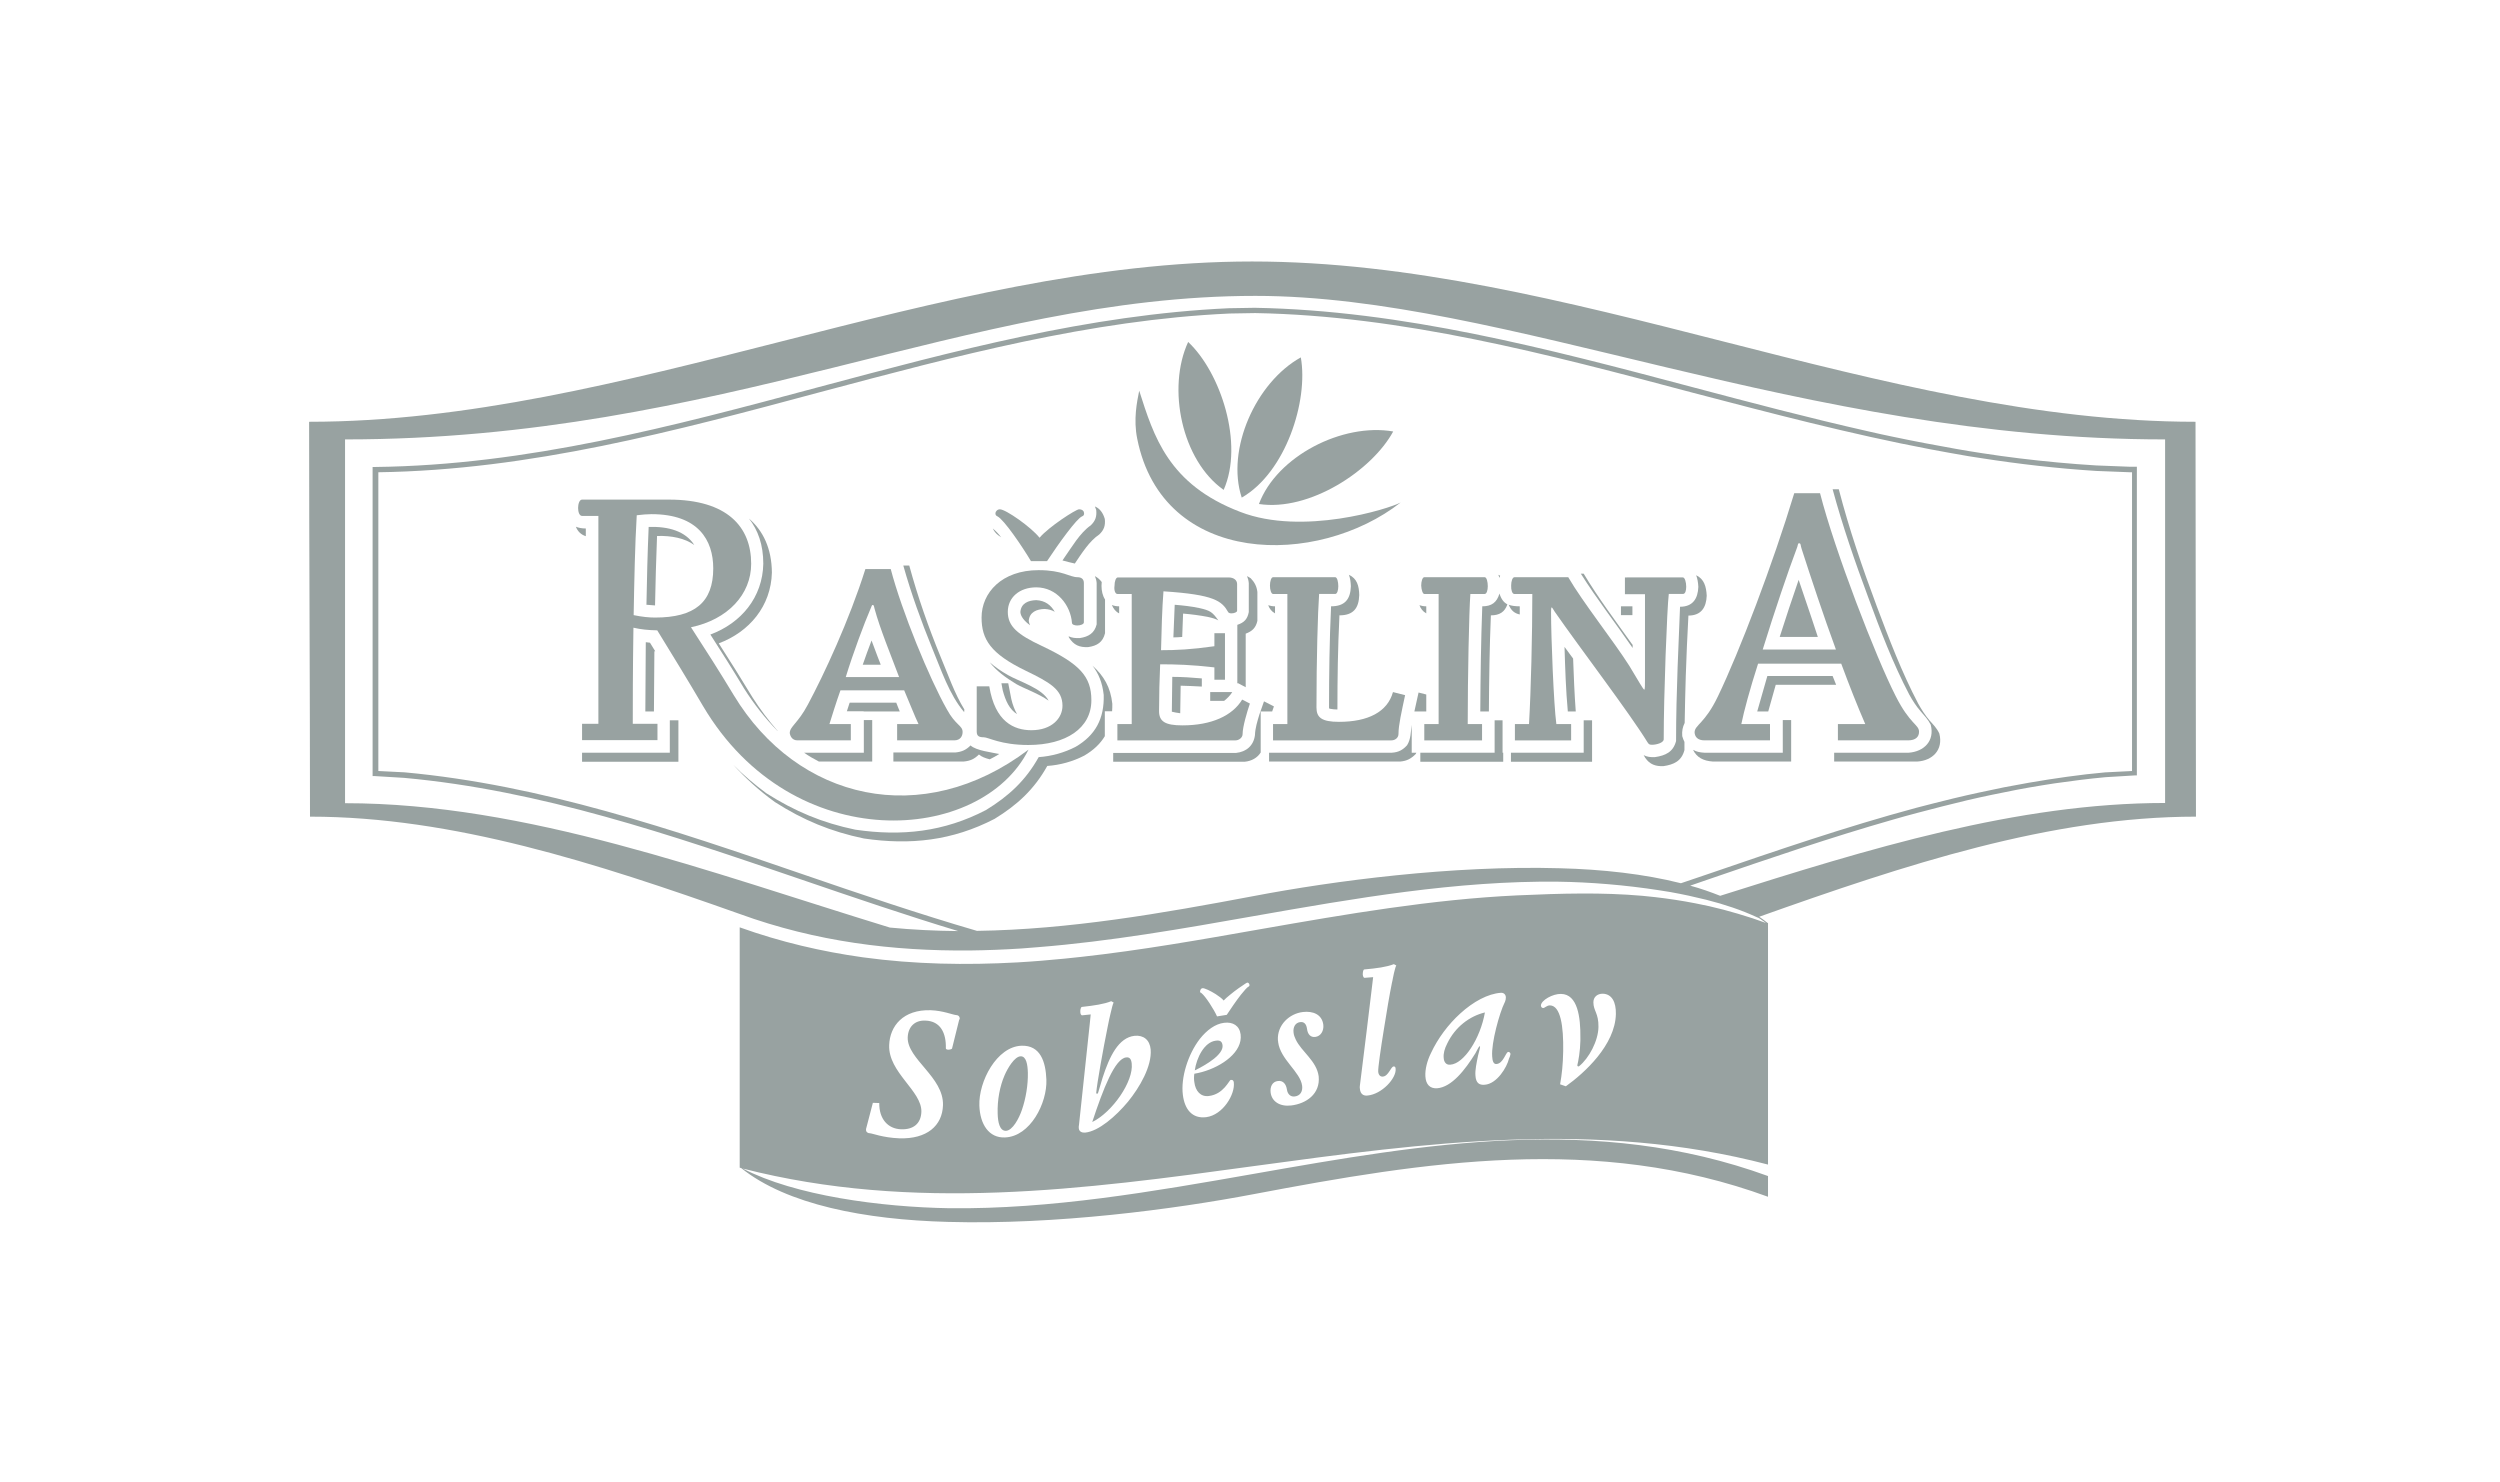 <?xml version="1.0" encoding="utf-8"?>
<!-- Generator: Adobe Illustrator 26.2.1, SVG Export Plug-In . SVG Version: 6.00 Build 0)  -->
<svg version="1.1" id="Vrstva_1" xmlns="http://www.w3.org/2000/svg" xmlns:xlink="http://www.w3.org/1999/xlink" x="0px" y="0px"
	 viewBox="0 0 113.39 67.23" style="enable-background:new 0 0 113.39 67.23;" xml:space="preserve">
<style type="text/css">
	.st0{fill:#98A2A1;}
</style>
<g>
	<path class="st0" d="M59,16.21c-2.04,1.13-3.4,4.18-2.68,6.36C58.32,21.42,59.35,18.18,59,16.21z"/>
	<path class="st0" d="M57.1,22.86c2.29,0.35,5.13-1.52,6.09-3.29C60.89,19.17,57.91,20.69,57.1,22.86z"/>
	<path class="st0" d="M55.5,22.22c0.93-2.1-0.14-5.33-1.61-6.71C52.92,17.61,53.6,20.88,55.5,22.22z"/>
	<path class="st0" d="M63.53,22.79c-0.54,0.29-4.45,1.52-7.27,0.43c-3.28-1.25-3.93-3.44-4.59-5.5c-0.1,0.5-0.27,1.3-0.09,2.18
		C52.74,25.72,59.76,25.74,63.53,22.79z"/>
	<path class="st0" d="M39.94,30.13c-0.05-0.12-0.09-0.24-0.14-0.36c-0.09-0.24-0.18-0.48-0.27-0.72c-0.14,0.36-0.27,0.73-0.4,1.1
		h0.53h0.28L39.94,30.13z"/>
	<path class="st0" d="M81.84,27.07c-0.09-0.26-0.17-0.51-0.26-0.77c-0.3,0.86-0.58,1.72-0.86,2.59h0.51h1.22
		C82.25,28.28,82.05,27.68,81.84,27.07z"/>
	<path class="st0" d="M64.69,32.27v-0.28v-0.49l-0.35-0.09c-0.06,0.29-0.13,0.57-0.19,0.86h0.47H64.69z"/>
	<path class="st0" d="M29.42,23.9l0,0.02c-0.05,1.17-0.08,2.34-0.1,3.51l0.01,0c0.13,0.01,0.26,0.02,0.38,0.03
		c0.02-1.04,0.05-2.09,0.09-3.13l0-0.02c0.66-0.02,1.26,0.1,1.69,0.41C31.09,24.09,30.32,23.87,29.42,23.9z"/>
	<path class="st0" d="M54.89,31.79h0.63c0.15-0.12,0.28-0.25,0.37-0.4h-1V31.79z"/>
	<path class="st0" d="M53.28,27.43l-0.06,1.48c0.13,0,0.27-0.01,0.4-0.02l0.04-1.06c0.37,0.03,0.75,0.08,1.12,0.15
		c0.22,0.05,0.36,0.09,0.48,0.16h0c-0.27-0.38-0.37-0.45-0.86-0.56C54.03,27.5,53.65,27.46,53.28,27.43z"/>
	<path class="st0" d="M39.17,34.14h-2.7c0.21,0.15,0.44,0.28,0.67,0.4h2.42v-1.88h-0.38V34.14z"/>
	<path class="st0" d="M53.53,32.35l0.02-1.25c0.32,0.01,0.64,0.02,0.96,0.04v-0.37c-0.45-0.04-0.89-0.07-1.34-0.07l-0.02,1.58
		C53.26,32.31,53.39,32.33,53.53,32.35z"/>
	<path class="st0" d="M47.38,27.62c0.18,0.01,0.33,0.05,0.46,0.13c-0.17-0.3-0.43-0.51-0.84-0.53c-0.36,0.01-0.69,0.14-0.72,0.54
		c0.01,0.2,0.18,0.41,0.44,0.6c-0.03-0.07-0.05-0.13-0.06-0.2C46.69,27.76,47.02,27.63,47.38,27.62z"/>
	<path class="st0" d="M49.55,30.19c0.28,0.36,0.45,0.78,0.51,1.33c0.03,1.08-0.38,1.83-1.27,2.35c-0.52,0.27-1.1,0.43-1.68,0.47
		c-0.59,1.06-1.36,1.77-2.39,2.4c-1.9,0.99-3.82,1.2-5.93,0.89c-1.49-0.31-2.74-0.83-4.03-1.65c-0.55-0.41-1.05-0.83-1.5-1.29
		c0.56,0.61,1.17,1.17,1.89,1.69c1.28,0.82,2.54,1.34,4.03,1.65c2.11,0.31,4.02,0.1,5.93-0.89c1.03-0.63,1.8-1.34,2.39-2.4
		c0.58-0.04,1.16-0.2,1.68-0.47c0.41-0.24,0.72-0.53,0.93-0.88v-1.13h0.33c0.01-0.11,0.01-0.22,0.01-0.34
		C50.37,31.17,50.07,30.66,49.55,30.19z"/>
	<path class="st0" d="M50.76,27.82V27.5c-0.13,0-0.23-0.02-0.33-0.06C50.5,27.61,50.6,27.74,50.76,27.82z"/>
	<path class="st0" d="M45.73,30.99h-0.31l0.06,0.32c0.13,0.49,0.31,0.87,0.65,1.08c-0.11-0.19-0.2-0.42-0.26-0.68L45.73,30.99z"/>
	<path class="st0" d="M26.57,23.97c-0.18,0-0.33-0.03-0.45-0.08c0.08,0.21,0.23,0.36,0.45,0.43V23.97z"/>
	<path class="st0" d="M32.22,28.78c0.52,0.81,1.04,1.63,1.53,2.45c0.45,0.71,0.94,1.33,1.52,1.93c0,0,0-0.01,0-0.01
		c-0.42-0.48-0.79-0.97-1.14-1.52c-0.5-0.83-1.01-1.64-1.53-2.45c1.39-0.52,2.37-1.69,2.41-3.21c-0.01-1.1-0.4-1.9-1.04-2.45
		c0.41,0.52,0.65,1.19,0.65,2.05C34.59,27.09,33.62,28.26,32.22,28.78z"/>
	<path class="st0" d="M45.72,30.62c-0.32-0.18-0.59-0.37-0.83-0.58c0.3,0.38,0.71,0.69,1.21,0.99c0.35,0.2,1.02,0.43,1.46,0.75
		C47.28,31.22,46.2,30.9,45.72,30.62z"/>
	<polygon class="st0" points="30.38,34.14 26.4,34.14 26.4,34.55 30.77,34.55 30.77,32.67 30.38,32.67 	"/>
	<path class="st0" d="M43.73,32.3L43.73,32.3l0.01-0.12c-0.45-0.73-0.74-1.59-1.07-2.37c-0.56-1.36-1.04-2.73-1.43-4.16h-0.27
		c0.36,1.28,0.81,2.52,1.31,3.75C42.69,30.38,43.04,31.48,43.73,32.3z"/>
	<path class="st0" d="M56.12,28.34v2.67l0.02-0.03l0.36,0.19v-2.43c0.3-0.11,0.46-0.27,0.53-0.58v-1.31
		c-0.03-0.26-0.13-0.44-0.3-0.62c-0.06-0.04-0.11-0.07-0.17-0.1c0.04,0.09,0.07,0.2,0.08,0.32v1.31
		C56.58,28.08,56.43,28.24,56.12,28.34z"/>
	<path class="st0" d="M45.28,24.28c0.04,0.03,0.08,0.06,0.13,0.09c-0.12-0.16-0.25-0.29-0.38-0.4
		C45.08,24.08,45.16,24.19,45.28,24.28z"/>
	<path class="st0" d="M40.14,32.27h0.67c-0.05-0.13-0.11-0.26-0.16-0.4h-2.11l-0.01,0.02c-0.04,0.12-0.08,0.25-0.12,0.37h0.76v0.01
		L40.14,32.27L40.14,32.27z"/>
	<path class="st0" d="M48.27,25.3l-0.08,0.12l0,0c0.19,0.05,0.37,0.1,0.56,0.14c0.31-0.46,0.66-1.02,1.11-1.32
		c0.22-0.21,0.28-0.41,0.25-0.7c-0.08-0.28-0.23-0.48-0.45-0.57c0.02,0.05,0.04,0.11,0.06,0.16c0.03,0.29-0.03,0.49-0.25,0.7
		C48.98,24.17,48.61,24.82,48.27,25.3z"/>
	<path class="st0" d="M40.52,34.14v0.4h3.19c0.3-0.03,0.48-0.11,0.69-0.32c0.11,0.1,0.29,0.17,0.49,0.22
		c0.14-0.07,0.29-0.15,0.43-0.24c-0.34-0.08-1.04-0.15-1.3-0.39c-0.21,0.21-0.4,0.29-0.69,0.32H40.52z"/>
	<path class="st0" d="M29.39,29.14l-0.07-0.01l-0.03,0l-0.02,3.14h0.39l0.02-2.73l0.03,0l0.01,0c-0.08-0.13-0.16-0.26-0.24-0.39
		l-0.01,0L29.39,29.14z"/>
	<path class="st0" d="M48.98,28.94c-0.2,0.01-0.37-0.01-0.51-0.08c0,0.02,0.01,0.03,0.01,0.05c0.22,0.35,0.48,0.46,0.88,0.44
		c0.4-0.06,0.66-0.22,0.76-0.63v-1.53c-0.11-0.17-0.16-0.39-0.16-0.62c0-0.06,0.01-0.12,0.01-0.17c-0.08-0.11-0.18-0.2-0.31-0.27
		c0.04,0.09,0.07,0.19,0.08,0.31v1.88C49.64,28.72,49.37,28.88,48.98,28.94z"/>
	<path class="st0" d="M68.01,26.21c0.01-0.03,0.02-0.07,0.03-0.1c-0.02-0.01-0.05-0.03-0.08-0.04
		C67.98,26.12,67.99,26.16,68.01,26.21L68.01,26.21z"/>
	<path class="st0" d="M64.69,27.82V27.5c-0.12,0-0.22-0.02-0.31-0.05C64.44,27.61,64.54,27.74,64.69,27.82z"/>
	<path class="st0" d="M76.09,30.25c-0.04,1.12-0.07,2.24-0.07,3.36c-0.13,0.5-0.48,0.66-0.96,0.73c-0.19,0.01-0.36-0.01-0.51-0.09
		c0.02,0.04,0.05,0.08,0.07,0.12c0.21,0.31,0.48,0.39,0.82,0.38c0.48-0.07,0.83-0.23,0.96-0.73c0-0.12,0-0.25,0-0.37
		c-0.04-0.08-0.07-0.16-0.1-0.26c-0.02-0.24,0.02-0.42,0.11-0.6c0.01-0.71,0.03-1.42,0.05-2.13c0.03-0.91,0.07-1.83,0.12-2.74
		c0.58,0,0.81-0.37,0.83-0.9c-0.02-0.42-0.12-0.76-0.48-0.93c0.06,0.15,0.09,0.33,0.1,0.53c-0.02,0.53-0.25,0.9-0.83,0.9
		C76.16,28.42,76.13,29.33,76.09,30.25z"/>
	<path class="st0" d="M71.11,32.27h0.36c-0.06-0.8-0.09-1.6-0.12-2.4c-0.13-0.18-0.26-0.36-0.39-0.53
		C70.99,30.31,71.02,31.29,71.11,32.27z"/>
	<polygon class="st0" points="71.83,34.14 68.53,34.14 68.53,34.55 72.21,34.55 72.21,32.67 71.83,32.67 	"/>
	<path class="st0" d="M80.85,34.14H77.3c-0.2-0.01-0.37-0.05-0.51-0.13c0.17,0.35,0.47,0.5,0.89,0.53h3.56v-1.88h-0.38V34.14z"/>
	<path class="st0" d="M74.04,29.24c-0.76-1.07-1.54-2.1-2.21-3.22H71.7c0.73,1.16,1.57,2.23,2.35,3.37V29.24z"/>
	<rect x="73.52" y="27.5" class="st0" width="0.52" height="0.4"/>
	<polygon class="st0" points="68.15,32.67 67.79,32.67 67.79,34.14 64.42,34.14 64.42,34.55 68.18,34.55 68.18,34.14 68.15,34.14 	
		"/>
	<path class="st0" d="M86.6,31.51c0.15,0.27,0.31,0.52,0.52,0.76c0.17,0.2,0.33,0.36,0.45,0.6c0.19,0.74-0.31,1.22-1,1.27h-3.38v0.4
		h3.77c0.69-0.04,1.19-0.53,1-1.27c-0.11-0.24-0.27-0.4-0.45-0.6c-0.2-0.24-0.36-0.49-0.51-0.76c-0.74-1.41-1.32-2.93-1.88-4.42
		c-0.65-1.74-1.25-3.49-1.72-5.3h-0.28c0.45,1.66,1.01,3.28,1.61,4.89C85.28,28.58,85.86,30.1,86.6,31.51z"/>
	<polygon class="st0" points="83.12,30.66 80.16,30.66 79.7,32.27 80.2,32.27 80.54,31.06 83.28,31.06 	"/>
	<path class="st0" d="M57.18,34.13v-1.86h0.52c0.03-0.08,0.05-0.15,0.08-0.23l-0.45-0.23c-0.07,0.2-0.14,0.4-0.21,0.6
		c-0.09,0.3-0.19,0.61-0.2,0.93c-0.06,0.48-0.39,0.76-0.86,0.81h-5.57v0.4h5.96C56.77,34.52,57.03,34.37,57.18,34.13z"/>
	<path class="st0" d="M68.93,27.87c0-0.12,0-0.25,0-0.37c-0.2,0-0.36-0.02-0.5-0.07C68.54,27.7,68.7,27.82,68.93,27.87z"/>
	<path class="st0" d="M67.14,32.27h0.39c0.01-1.45,0.03-2.91,0.09-4.36c0.39,0,0.63-0.15,0.75-0.5c-0.16-0.08-0.28-0.23-0.36-0.49
		c-0.12,0.41-0.36,0.58-0.78,0.58C67.17,29.09,67.15,30.68,67.14,32.27z"/>
	<path class="st0" d="M57.83,27.82V27.5c-0.12,0-0.22-0.02-0.31-0.05C57.58,27.61,57.68,27.74,57.83,27.82z"/>
	<path class="st0" d="M57.56,34.14v0.4h5.96c0.3-0.03,0.48-0.13,0.69-0.34c0.01-0.02,0.02-0.04,0.03-0.06h-0.21v-1.26
		c-0.05,0.32-0.03,0.63-0.21,0.92c-0.2,0.22-0.39,0.32-0.69,0.34H57.56z"/>
	<path class="st0" d="M60.37,27.5l0,0.05c-0.07,1.51-0.09,3.02-0.09,4.53l0,0.05l0.06,0.02c0.11,0.02,0.21,0.03,0.32,0.03
		c0-1.41,0.02-2.81,0.09-4.22l0-0.05c0.63,0,0.88-0.32,0.9-0.92c-0.01-0.42-0.1-0.75-0.47-0.92c0.06,0.15,0.08,0.32,0.09,0.52
		C61.25,27.18,61,27.5,60.37,27.5z"/>
	<path class="st0" d="M68.68,26.94h0.82c0,1.82-0.06,4.36-0.15,5.9h-0.64v0.74h2.55v-0.74h-0.67c-0.12-0.88-0.24-3.96-0.24-5.06
		c0-0.11,0-0.23,0.03-0.23c0.03,0,0.08,0.12,0.14,0.2c1.14,1.64,3.39,4.59,4.2,5.91c0.06,0.09,0.08,0.12,0.21,0.12
		c0.2,0,0.53-0.09,0.53-0.25c0-2,0.15-5.94,0.23-6.59h0.64c0.11,0,0.15-0.15,0.15-0.33c0-0.2-0.06-0.42-0.15-0.42H73.7v0.76h0.91
		v3.86c0,0.24,0,0.47-0.03,0.47c-0.05,0-0.26-0.39-0.68-1.08c-0.73-1.15-2.11-2.88-2.77-4.02h-2.44c-0.09,0-0.15,0.18-0.15,0.38
		C68.53,26.76,68.59,26.94,68.68,26.94z"/>
	<path class="st0" d="M60.73,32.74c-0.79,0-1.02-0.2-1.02-0.65c0-2.18,0.06-4.33,0.12-5.15h0.73c0.09,0,0.14-0.17,0.14-0.35
		c0-0.2-0.05-0.41-0.14-0.41h-2.82c-0.08,0-0.14,0.18-0.14,0.38c0,0.2,0.06,0.38,0.14,0.38h0.65v5.9h-0.65v0.74h5.37
		c0.17,0,0.32-0.12,0.32-0.29c0-0.41,0.14-1,0.3-1.76l-0.55-0.14C62.93,32.29,62.05,32.74,60.73,32.74z"/>
	<path class="st0" d="M36.17,33.58h2.42v-0.74h-0.97c0.09-0.29,0.32-1.03,0.5-1.53h2.89c0.26,0.61,0.49,1.2,0.65,1.53h-0.97v0.74
		h2.59c0.29,0,0.38-0.21,0.38-0.38c0-0.3-0.32-0.3-0.71-1.02c-0.8-1.41-2.05-4.46-2.55-6.37h-1.15c-0.73,2.32-1.88,4.79-2.61,6.15
		c-0.45,0.85-0.82,0.99-0.82,1.29C35.84,33.39,35.93,33.58,36.17,33.58z M39.48,27.62c0.06-0.12,0.05-0.18,0.11-0.18
		c0.05,0,0.05,0.08,0.08,0.18c0.24,0.89,0.73,2.08,1.11,3.09h-2.42C38.7,29.6,39.2,28.27,39.48,27.62z"/>
	<path class="st0" d="M44.62,33.44c0.21,0,0.77,0.35,2.02,0.35c1.71,0,2.86-0.76,2.86-2.03c0-1.08-0.53-1.65-2.24-2.46
		c-1.11-0.52-1.55-0.89-1.55-1.55c0-0.65,0.53-1.11,1.29-1.11c0.94,0,1.56,0.82,1.62,1.61c0,0.08,0.12,0.12,0.24,0.12
		c0.15,0,0.3-0.06,0.3-0.14v-1.79c0-0.17-0.11-0.26-0.29-0.26c-0.35,0-0.68-0.32-1.76-0.32c-1.68,0-2.59,1.03-2.59,2.15
		c0,0.99,0.41,1.64,2,2.41c1.09,0.53,1.67,0.85,1.67,1.59c0,0.56-0.48,1.11-1.41,1.11c-0.79,0-1.65-0.38-1.91-1.99H44.3v2.05
		C44.3,33.39,44.41,33.44,44.62,33.44z"/>
	<path class="st0" d="M50.68,26.94h0.65v5.9h-0.65v0.74h5.36c0.15,0,0.32-0.12,0.32-0.29c0-0.32,0.2-1,0.33-1.38l-0.35-0.18
		c-0.44,0.73-1.39,1.17-2.71,1.17c-0.79,0-1.06-0.18-1.06-0.65c0-0.7,0.02-1.44,0.05-2.12c0.7,0,1.42,0.02,2.46,0.14v0.56h0.48
		v-2.11h-0.48v0.59c-1.05,0.15-1.73,0.18-2.42,0.18c0.02-0.88,0.05-1.92,0.11-2.67c2.32,0.15,2.65,0.44,2.94,0.95
		c0.02,0.03,0.08,0.05,0.14,0.05c0.12,0,0.26-0.05,0.26-0.12v-1.21c0-0.17-0.14-0.3-0.39-0.3h-5.02c-0.09,0-0.15,0.18-0.15,0.38
		C50.52,26.76,50.58,26.94,50.68,26.94z"/>
	<path class="st0" d="M77.31,33.58h2.97v-0.74h-1.3c0.12-0.59,0.39-1.59,0.76-2.74h3.77c0.39,1.05,0.73,1.91,1.09,2.74h-1.24v0.74
		h3.18c0.36,0,0.5-0.17,0.5-0.39c0-0.33-0.41-0.33-1.06-1.62c-0.89-1.74-2.76-6.58-3.43-9.2h-1.17c-0.97,3.21-2.49,7.2-3.46,9.21
		c-0.59,1.24-1.06,1.3-1.06,1.64C76.87,33.41,76.99,33.58,77.31,33.58z M81.48,24.91c0.08-0.18,0.05-0.27,0.12-0.27
		c0.09,0,0.06,0.11,0.12,0.27c0.42,1.3,0.97,2.97,1.55,4.55h-3.32C80.48,27.74,81.12,25.86,81.48,24.91z"/>
	<path class="st0" d="M46.65,34c-4.81,3.64-10.48,2.31-13.37-2.47c-0.62-1.03-1.29-2.08-1.94-3.08c1.67-0.35,2.73-1.49,2.73-2.88
		c0-1.67-1.08-2.91-3.73-2.91h-3.94c-0.12,0-0.18,0.2-0.18,0.38c0,0.18,0.06,0.36,0.18,0.36h0.74v9.43h-0.74v0.74h3.42v-0.74H28.7
		c0-0.82,0-2.36,0.03-4.36c0.35,0.08,0.65,0.11,1.08,0.12c0.73,1.19,1.37,2.23,2.08,3.44C35.96,38.91,44.52,38.28,46.65,34z
		 M29.71,28.01c-0.27,0-0.58-0.03-0.97-0.11c0.03-1.64,0.06-3.18,0.14-4.53c0.24-0.03,0.48-0.05,0.67-0.05c2.12,0,2.8,1.18,2.8,2.46
		C32.35,27.32,31.51,28.01,29.71,28.01z"/>
	<path class="st0" d="M45.24,23.42c0.3,0.15,1.12,1.36,1.52,2.03h0.73c0.52-0.79,1.35-1.94,1.59-2.03c0.08-0.03,0.09-0.08,0.09-0.14
		c0-0.08-0.06-0.18-0.23-0.18c-0.14,0-1.38,0.8-1.79,1.29c-0.38-0.48-1.53-1.29-1.8-1.29c-0.12,0-0.2,0.11-0.2,0.17
		C45.15,23.33,45.15,23.38,45.24,23.42z"/>
	<path class="st0" d="M64.6,26.94h0.65v5.9H64.6v0.74h2.62v-0.74h-0.65c0-2.18,0.06-5.08,0.12-5.9h0.65c0.09,0,0.14-0.17,0.14-0.35
		c0-0.2-0.05-0.41-0.14-0.41H64.6c-0.08,0-0.14,0.18-0.14,0.38C64.47,26.76,64.53,26.94,64.6,26.94z"/>
	<path class="st0" d="M46.29,47.91c-0.27,0.01-0.58,0.52-0.73,0.87c-0.21,0.49-0.33,1.11-0.31,1.73c0.01,0.39,0.09,0.78,0.37,0.78
		c0.31-0.01,0.6-0.57,0.73-0.95c0.18-0.52,0.28-1.14,0.27-1.68C46.61,48.29,46.55,47.9,46.29,47.91z"/>
	<path class="st0" d="M80.2,41.87c-0.01,0-0.02-0.01-0.03-0.01c-0.12-0.1-0.25-0.19-0.38-0.28C86.4,39.23,93,37.04,99.6,37.04
		c0-5.99-0.02-11.96-0.02-17.91c-14.25,0-28.52-7.27-42.79-7.27c-14.25,0-28.52,7.27-42.77,7.27c0,5.99,0.04,11.96,0.04,17.91
		c6.49,0,12.99,2.11,19.48,4.41v-0.32c0,0,0,0,0,0v0.32c3.49,1.27,6.97,1.69,10.46,1.66c0.77-0.01,1.54-0.04,2.32-0.09
		c0.25-0.02,0.51-0.04,0.76-0.06c3.26-0.26,6.52-0.83,9.79-1.41c4.6-0.81,9.2-1.61,13.8-1.56c1.44,0.02,3.05,0.15,4.59,0.39
		c0.17,0.03,0.33,0.05,0.5,0.08c0.56,0.1,1.11,0.22,1.63,0.35c0.83,0.21,1.6,0.47,2.27,0.78c0.03,0.01,0.06,0.03,0.1,0.04
		c0.05,0.03,0.1,0.06,0.15,0.1c0.06,0.04,0.12,0.08,0.18,0.13c-0.2-0.07-0.4-0.14-0.6-0.21c-0.89-0.29-1.75-0.52-2.6-0.68
		c-0.61-0.12-1.22-0.21-1.82-0.28c-0.19-0.02-0.39-0.04-0.58-0.06c-1.83-0.16-3.65-0.11-5.66-0.02c-3.88,0.18-7.76,0.85-11.64,1.53
		c-2.72,0.48-5.43,0.96-8.15,1.26c-0.25,0.03-0.51,0.05-0.76,0.08c-0.71,0.07-1.42,0.13-2.13,0.17c-2.34,0.13-4.67,0.09-7.01-0.23
		c-1.86-0.26-3.72-0.69-5.59-1.36v10.86v0.04c0.02,0.01,0.05,0.01,0.07,0.02c2.07,1.66,5.61,2.34,9.37,2.44
		c4.88,0.14,10.26-0.57,13.88-1.26c7.76-1.47,15.54-2.73,23.32,0.12v-0.48v-0.46c-7.78-2.83-15.54-1.47-23.32-0.1
		c-4.6,0.81-9.2,1.61-13.8,1.56c-3.12-0.05-7.02-0.57-9.38-1.8c7.73,1.98,15.46,0.95,23.17-0.11c7.78-1.06,15.56-2.11,23.33-0.07
		V41.88c0,0,0,0,0,0c0,0,0,0,0,0V41.87z M54.47,45.03c-0.03-0.01-0.04-0.03-0.04-0.04c0,0.02-0.01-0.15,0.11-0.17
		c0.09-0.01,0.36,0.12,0.6,0.27c0.15,0.1,0.29,0.2,0.36,0.29c0.07-0.07,0.17-0.17,0.29-0.26c0.25-0.21,0.56-0.42,0.7-0.51
		c0.04-0.02,0.06-0.03,0.07-0.04c0.05-0.01,0.07,0.02,0.09,0.04c0.01,0.02,0.02,0.04,0.02,0.05c0.01,0.05-0.01,0.08-0.06,0.1
		c-0.05,0.03-0.18,0.17-0.33,0.36c-0.21,0.27-0.47,0.65-0.64,0.91L55.2,46.1c-0.14-0.32-0.53-0.92-0.7-1.05
		C54.49,45.04,54.48,45.03,54.47,45.03z M43.5,46.27l-0.32,1.29c-0.01,0.02-0.09,0.05-0.17,0.05c-0.05,0-0.11-0.02-0.11-0.06
		c0.02-0.69-0.24-1.24-0.93-1.26c-0.48-0.02-0.78,0.28-0.8,0.76c-0.03,0.99,1.64,1.8,1.6,3.08c-0.03,0.93-0.73,1.54-1.98,1.5
		c-0.76-0.03-1.23-0.23-1.34-0.23c-0.08,0-0.18-0.05-0.17-0.17c0-0.02,0-0.04,0.01-0.06l0.3-1.15l0.29,0.01
		c-0.01,0.72,0.39,1.17,0.99,1.19c0.55,0.02,0.9-0.25,0.92-0.79c0.03-0.95-1.51-1.79-1.46-3.03c0.03-0.86,0.63-1.62,1.89-1.58
		c0.55,0.02,1,0.21,1.15,0.22c0.07,0,0.16,0.04,0.16,0.17C43.51,46.22,43.52,46.25,43.5,46.27z M45.58,51.59
		c-0.73,0.03-1.13-0.6-1.16-1.44c-0.04-1.1,0.79-2.68,1.91-2.72c0.86-0.03,1.1,0.73,1.13,1.54C47.5,50.03,46.73,51.55,45.58,51.59z
		 M51.16,49.97c-0.55,0.66-1.33,1.34-1.94,1.4c-0.13,0.01-0.27-0.03-0.29-0.19c-0.01-0.05,0-0.11,0.01-0.17l0.49-4.6l0.04-0.4
		l-0.38,0.04c-0.06,0.01-0.09-0.08-0.09-0.14c-0.01-0.07,0.01-0.23,0.07-0.24c0.55-0.06,1.02-0.13,1.33-0.26l0.11,0.06
		c-0.04,0.07-0.09,0.28-0.15,0.54c-0.03,0.14-0.08,0.33-0.12,0.56c-0.2,0.98-0.49,2.6-0.52,3c0,0.03,0.03,0.04,0.04,0.04
		c0.02,0,0.04-0.03,0.05-0.06l0.2-0.67c0.31-0.96,0.72-1.82,1.45-1.9c0.4-0.04,0.69,0.18,0.73,0.62
		C52.25,48.36,51.69,49.32,51.16,49.97z M54.17,49.08c0.05,0.41,0.29,0.68,0.66,0.63c0.67-0.08,0.92-0.72,0.99-0.73
		c0.08-0.01,0.13,0.02,0.14,0.11c0.07,0.54-0.49,1.48-1.25,1.58c-0.64,0.08-0.98-0.36-1.06-1.01c-0.1-0.78,0.23-1.84,0.77-2.54
		c0.31-0.39,0.69-0.68,1.1-0.73c0.4-0.05,0.7,0.13,0.75,0.53c0.01,0.1,0.01,0.19-0.01,0.29c-0.14,0.74-1.17,1.34-2.09,1.49
		C54.15,48.83,54.15,48.96,54.17,49.08z M58.56,50.14c-0.51,0.06-0.88-0.18-0.93-0.59c-0.03-0.25,0.07-0.49,0.33-0.52
		c0.23-0.03,0.37,0.13,0.41,0.39c0.03,0.21,0.17,0.34,0.36,0.31c0.24-0.03,0.36-0.22,0.33-0.48c-0.08-0.64-0.99-1.19-1.09-1.99
		c0-0.03,0-0.05-0.01-0.08c-0.04-0.69,0.52-1.21,1.14-1.28c0.44-0.05,0.86,0.1,0.92,0.58c0.03,0.28-0.12,0.52-0.36,0.55
		c-0.21,0.03-0.35-0.11-0.38-0.37c-0.03-0.21-0.13-0.33-0.32-0.3c-0.21,0.03-0.32,0.23-0.29,0.47c0.01,0.11,0.05,0.22,0.1,0.32
		c0.26,0.55,0.95,0.97,1.04,1.67C59.89,49.62,59.24,50.06,58.56,50.14z M62.02,49.69c-0.19,0.02-0.32-0.08-0.34-0.3
		c-0.01-0.05-0.01-0.11,0-0.16l0.3-2.42l0.25-2.07l0.05-0.42l-0.38,0.03c-0.06,0.01-0.08-0.08-0.09-0.14c0,0,0-0.01,0-0.01
		c0-0.08,0.01-0.22,0.07-0.23c0.56-0.05,1.01-0.11,1.34-0.24l0.11,0.06c-0.02,0.03-0.04,0.09-0.06,0.17
		c-0.03,0.1-0.06,0.24-0.09,0.39c-0.01,0.07-0.03,0.15-0.05,0.24c-0.1,0.49-0.24,1.31-0.36,2.08c-0.15,0.92-0.27,1.77-0.26,1.93
		c0.01,0.15,0.09,0.24,0.21,0.23c0.26-0.02,0.36-0.45,0.49-0.46c0.06-0.01,0.09,0.04,0.09,0.11C63.34,48.9,62.68,49.63,62.02,49.69z
		 M68.44,48.02c-0.09,0.38-0.54,1.14-1.1,1.18c-0.24,0.02-0.4-0.07-0.42-0.42c-0.02-0.24,0.05-0.57,0.12-0.91
		c0.02-0.1,0.09-0.32,0.09-0.39c0-0.02-0.01-0.03-0.02-0.03c-0.04,0.02-0.14,0.23-0.19,0.32c-0.47,0.76-1.08,1.54-1.74,1.59
		c-0.32,0.02-0.51-0.17-0.53-0.54c-0.02-0.31,0.08-0.71,0.25-1.05c0.31-0.67,0.79-1.31,1.33-1.8c0.59-0.54,1.26-0.9,1.84-0.94
		c0.12-0.01,0.22,0.06,0.23,0.2c0,0.07-0.01,0.14-0.04,0.21c-0.01,0.01-0.01,0.03-0.02,0.04c-0.22,0.44-0.61,1.82-0.56,2.44
		c0.01,0.18,0.05,0.35,0.19,0.34c0.32-0.02,0.42-0.54,0.54-0.55c0.05,0,0.1,0.04,0.1,0.1C68.5,47.88,68.47,47.96,68.44,48.02z
		 M71.02,49.27l-0.26-0.09c0.08-0.45,0.13-0.9,0.14-1.5c0.02-1.14-0.12-2.07-0.6-2.08c-0.15,0-0.23,0.12-0.31,0.12
		c-0.06,0-0.1-0.06-0.1-0.11c0-0.24,0.54-0.54,0.91-0.53c0.76,0.01,0.89,1.06,0.88,1.99l0,0.13c-0.01,0.48-0.09,0.92-0.14,1.12
		c0,0.02,0.02,0.05,0.05,0.05l0.03-0.01c0.45-0.36,0.87-1.15,0.88-1.78c0.01-0.63-0.23-0.73-0.23-1.12c0-0.25,0.19-0.39,0.42-0.39
		c0.42,0.01,0.61,0.38,0.6,0.92C73.26,47.4,71.86,48.67,71.02,49.27z M15.65,36.43V19.93c17.05,0,28.25-6.51,41.29-6.51
		c11.35,0,24.75,6.51,41.26,6.51v16.49c-6.72,0-13.45,2.08-20.18,4.21c-0.43-0.17-0.88-0.33-1.36-0.46c0.28-0.1,0.56-0.19,0.84-0.29
		c2.77-0.95,5.54-1.9,8.34-2.7c0.37-0.11,0.75-0.21,1.12-0.31c0.75-0.2,1.5-0.39,2.25-0.57c0.38-0.09,0.75-0.17,1.13-0.25
		c0.38-0.08,0.76-0.15,1.14-0.23c0.38-0.07,0.76-0.14,1.14-0.2c0.19-0.03,0.38-0.06,0.57-0.09c0.77-0.11,1.54-0.21,2.31-0.28
		l0.66-0.04l0.66-0.04h0.1V21.17h-0.31l-0.77-0.03l-0.77-0.03c-1.16-0.07-2.32-0.18-3.47-0.32c-0.58-0.07-1.15-0.15-1.73-0.24
		c-0.38-0.06-0.77-0.12-1.15-0.19c-0.96-0.17-1.91-0.35-2.86-0.55c-0.38-0.08-0.76-0.16-1.14-0.25c-2.66-0.6-5.31-1.3-7.95-2
		c-6.59-1.75-13.16-3.48-19.85-3.6h-0.02l-1.17,0.02c-6.34,0.29-12.46,1.94-18.61,3.58c-6.59,1.77-13.22,3.54-20.1,3.62h-0.12v14.02
		h0.1l1.32,0.08c6.2,0.56,12.11,2.59,18.02,4.61c2.37,0.81,4.74,1.62,7.12,2.34c-1.03-0.01-2.07-0.06-3.1-0.16
		C32.13,39.55,23.89,36.43,15.65,36.43z M36.43,39.66c-5.93-2.04-11.86-4.06-18.08-4.63l-1.19-0.06V21.42
		c6.88-0.1,13.47-1.87,20.06-3.64c6.12-1.63,12.23-3.27,18.55-3.56l1.15-0.02h0.02c6.65,0.12,13.22,1.85,19.79,3.6
		c3.59,0.94,7.2,1.89,10.83,2.58c0.57,0.11,1.15,0.21,1.72,0.31c0.19,0.03,0.38,0.06,0.58,0.09c1.73,0.27,3.47,0.47,5.22,0.58
		l1.54,0.06h0.08v13.55L96.11,35l-0.59,0.03h-0.02c-0.58,0.05-1.16,0.12-1.74,0.2c-0.58,0.08-1.15,0.17-1.73,0.27
		c-0.38,0.07-0.76,0.14-1.14,0.21c-0.38,0.08-0.76,0.16-1.14,0.24c-0.38,0.08-0.76,0.17-1.14,0.26c-0.57,0.14-1.13,0.28-1.7,0.43
		c-3.19,0.86-6.34,1.94-9.49,3.02c-0.39,0.13-0.79,0.27-1.18,0.4c-1.66-0.42-3.55-0.63-5.49-0.68c-4.88-0.14-10.26,0.57-13.88,1.26
		c-4.18,0.79-8.37,1.52-12.56,1.58C41.67,41.45,39.05,40.56,36.43,39.66z"/>
	<path class="st0" d="M65.64,47.33c-0.12,0.23-0.18,0.46-0.16,0.65c0.01,0.19,0.11,0.33,0.3,0.31c0.62-0.04,1.36-1.18,1.57-2.37
		C66.65,46.09,66,46.58,65.64,47.33z"/>
	<path class="st0" d="M51.08,47.96c-0.51,0.05-1.04,1.41-1.54,2.93c0.92-0.45,1.88-1.85,1.79-2.65
		C51.31,48.03,51.23,47.94,51.08,47.96z"/>
	<path class="st0" d="M55.45,47.41c-0.02-0.15-0.09-0.24-0.3-0.21c-0.53,0.06-0.88,0.78-0.96,1.35C54.7,48.3,55.5,47.83,55.45,47.41
		z"/>
</g>
</svg>
